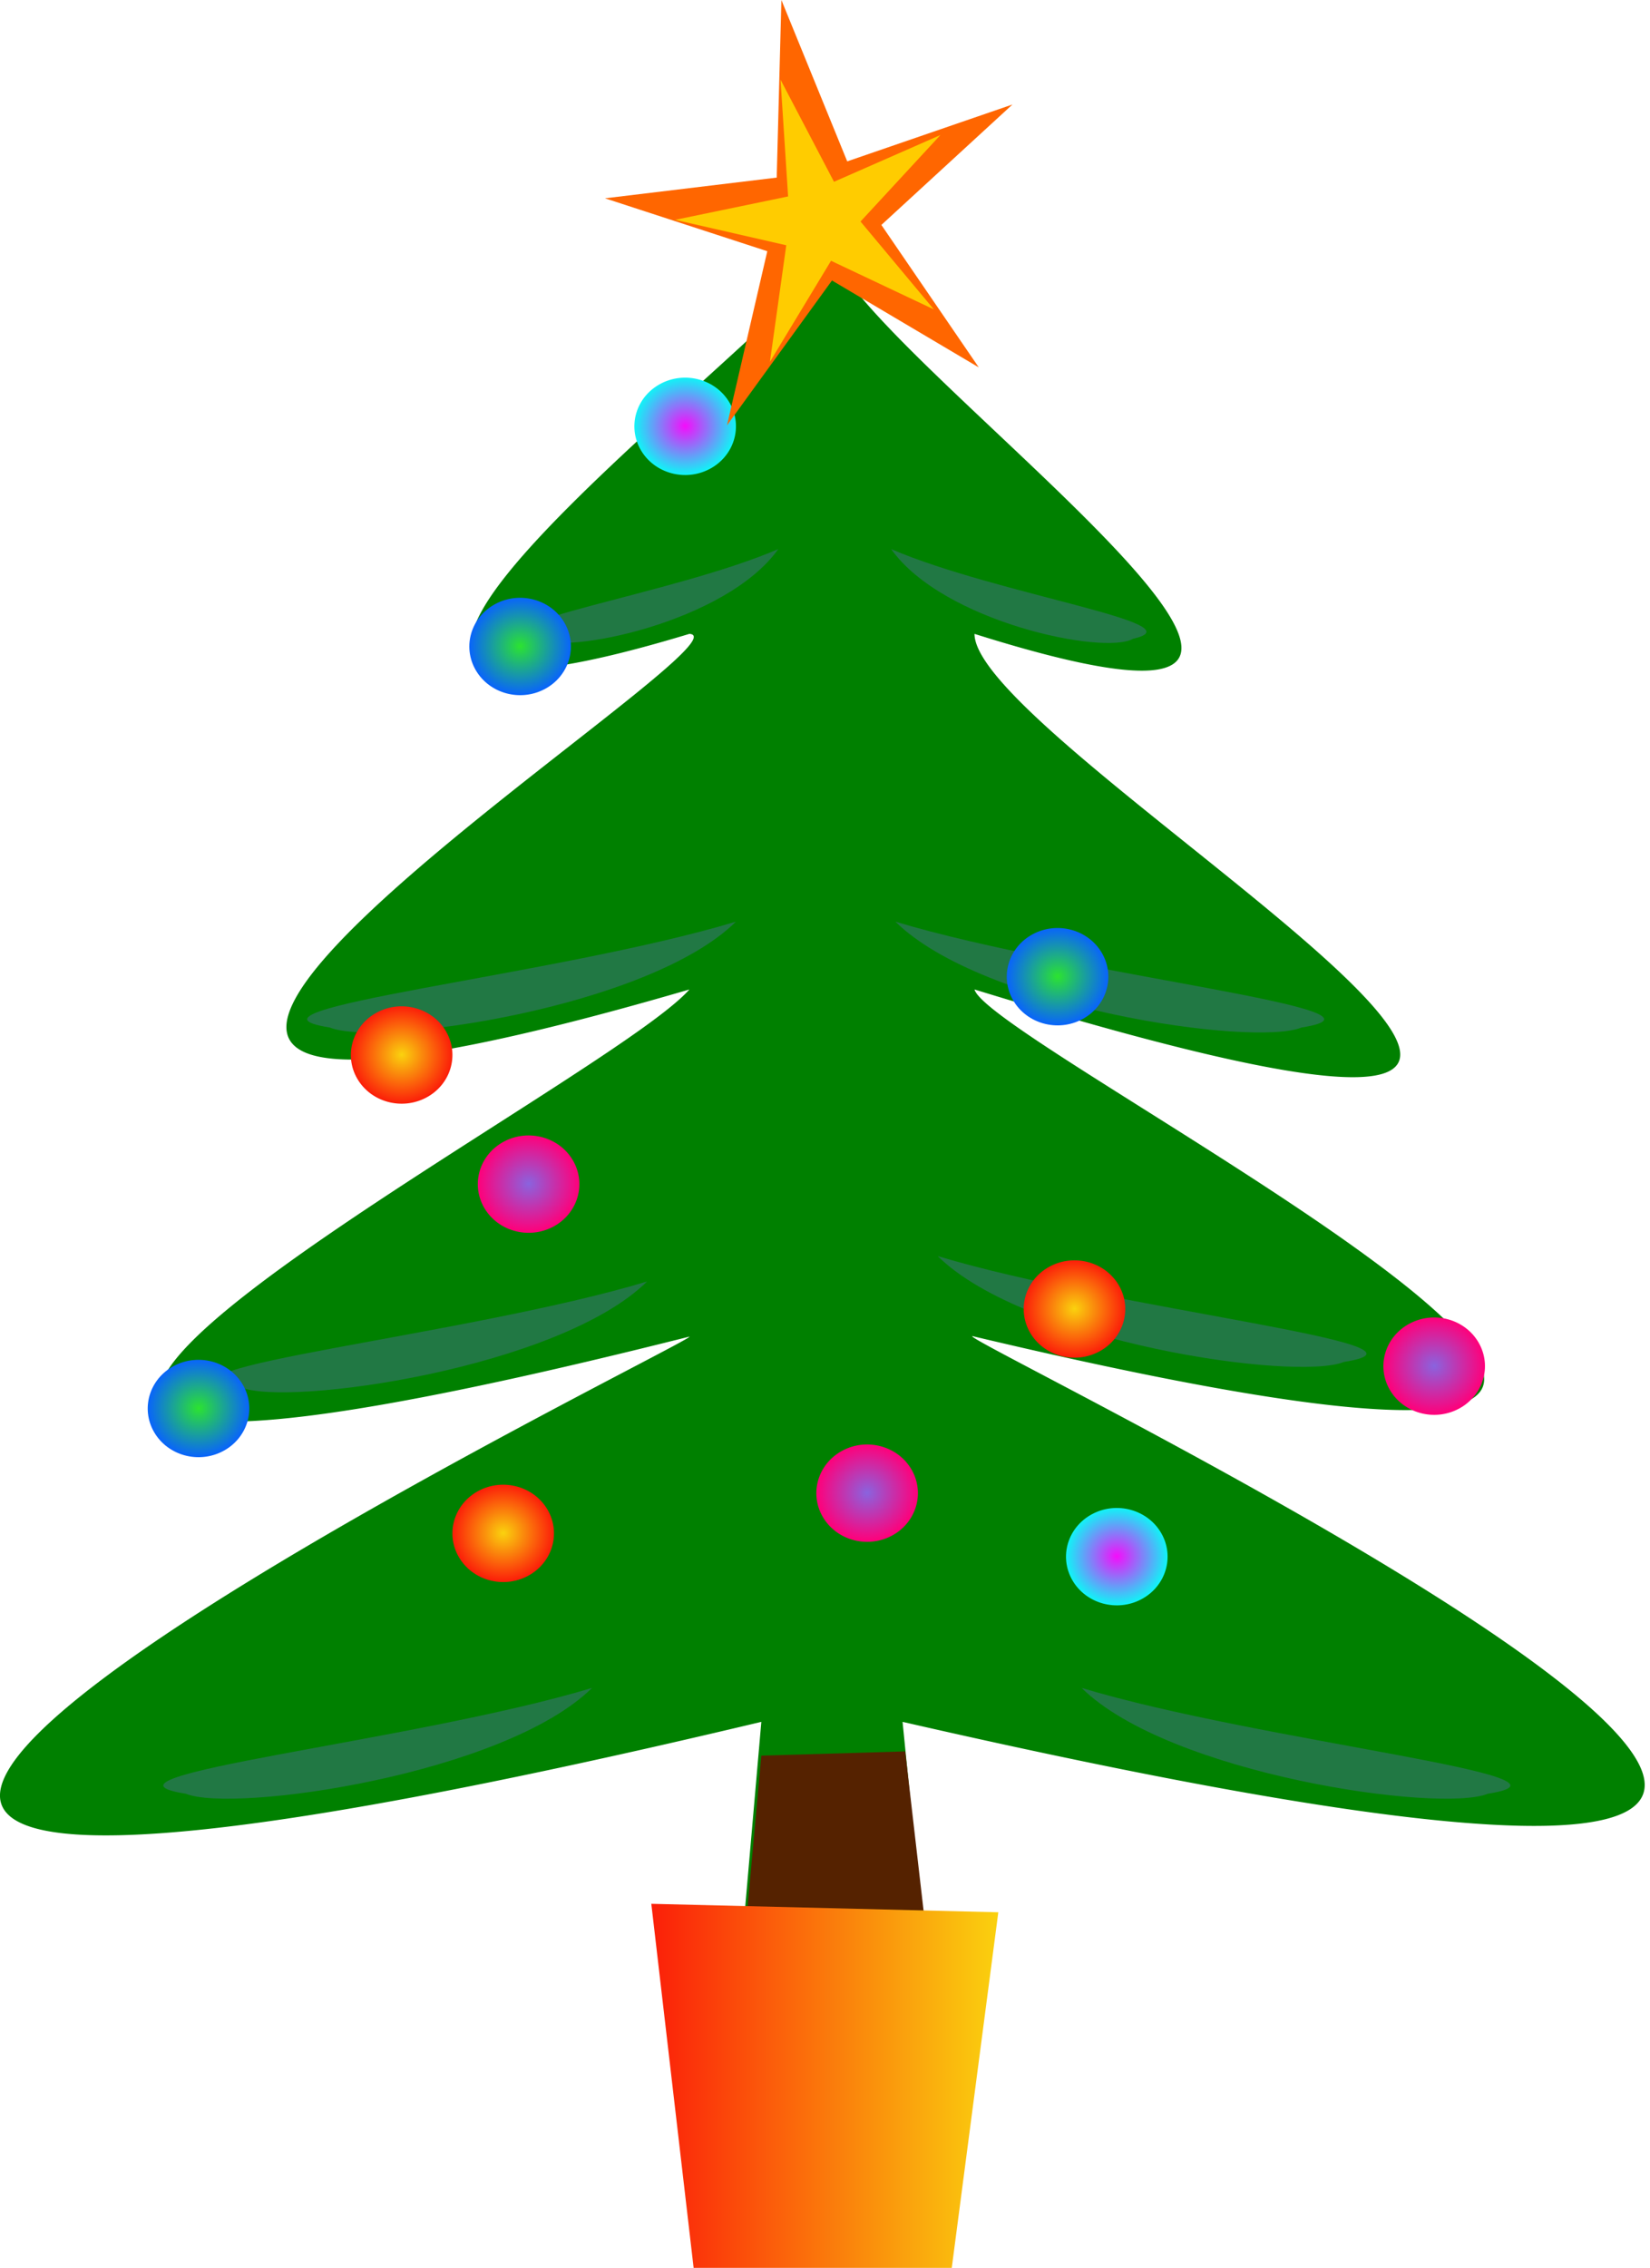 <svg xmlns="http://www.w3.org/2000/svg" xmlns:xlink="http://www.w3.org/1999/xlink" viewBox="0 0 389.91 535.71"><defs><linearGradient id="d"><stop offset="0" stop-color="#8a63de"/><stop offset="1" stop-color="#ff007a"/></linearGradient><linearGradient id="c"><stop offset="0" stop-color="#f40dfa"/><stop offset="1" stop-color="#10f4f7"/></linearGradient><linearGradient id="a"><stop offset="0" stop-color="#fad20e"/><stop offset="1" stop-color="#fb1e09"/></linearGradient><linearGradient id="b"><stop offset="0" stop-color="#2ce330"/><stop offset="1" stop-color="#0964fb"/></linearGradient><linearGradient id="i" y2="556.36" xlink:href="#a" gradientUnits="userSpaceOnUse" x2="424.5" gradientTransform="matrix(-1 0 0 1 760 -13)" y1="556.36" x1="341.5"/><radialGradient id="e" xlink:href="#a" gradientUnits="userSpaceOnUse" cy="208.86" cx="102" gradientTransform="matrix(1 0 0 .958 0 8.702)" r="12.002"/><radialGradient id="f" xlink:href="#b" gradientUnits="userSpaceOnUse" cy="208.86" cx="102" gradientTransform="matrix(1 0 0 .958 0 8.702)" r="12.002"/><radialGradient id="g" xlink:href="#c" gradientUnits="userSpaceOnUse" cy="208.86" cx="102" gradientTransform="matrix(1 0 0 .958 0 8.702)" r="12.002"/><radialGradient id="h" xlink:href="#d" gradientUnits="userSpaceOnUse" cy="208.86" cx="102" gradientTransform="matrix(1 0 0 .958 0 8.702)" r="12.002"/></defs><path d="M196.29 58.729v1.781c-19.13 25.71-158.3 127.04-33.38 89.22 18.653 1.057-223.3 149.16 0 84-22.111 25.218-270.41 150.1 0 82 3.044.574-379.22 185.33 17 91l-7.5 86h23.5l.688-298.38-7.313 298.38 32.5-1-8.5-85c393.14 89.927.03-96.208 17-91 269.09 63.74 3.765-67.51 0-82 226.35 69.564 0-56 0-84 122.17 38.48-21.63-61.57-33.38-89.19v-1.812a9.128 9.128 0 01-.313 1.03 9.005 9.005 0 01-.312-1.03z" fill="green"/><path d="M179.91 414.709l-7 77h50l-9-78z" fill="#520"/><path d="M173.91 217.709c-20.702 20.429-84.712 29.628-96 25-26.719-4.187 53.767-12.271 96-25zM152.91 302.709c-20.702 20.429-84.712 29.628-96 25-26.719-4.187 53.767-12.271 96-25zM139.91 398.709c-20.702 20.429-84.712 29.628-96 25-26.719-4.187 53.767-12.271 96-25zM255.59 398.709c20.702 20.429 84.712 29.628 96 25 26.719-4.187-53.767-12.271-96-25zM221.59 296.709c20.702 20.429 84.712 29.628 96 25 26.719-4.187-53.767-12.271-96-25zM211.59 217.709c20.702 20.429 84.712 29.628 96 25 26.719-4.187-53.767-12.271-96-25zM210.59 129.709c12.325 17.307 50.432 25.1 57.152 21.179 15.907-3.547-32.009-10.396-57.152-21.179zM183.91 129.709c-12.325 17.307-50.432 25.1-57.152 21.179-15.907-3.547 32.009-10.396 57.152-21.179z" fill="#217844"/><path transform="translate(-7.09 40.349)" d="M96.205 198.79c5.803-3.067 13.102-1.045 16.303 4.516 3.2 5.562 1.09 12.557-4.713 15.624s-13.102 1.045-16.303-4.516c-3.193-5.55-1.1-12.53 4.681-15.607" fill="url(#e)"/><path transform="translate(68.91 -30.651)" d="M96.205 198.79c5.803-3.067 13.102-1.045 16.303 4.516 3.2 5.562 1.09 12.557-4.713 15.624s-13.102 1.045-16.303-4.516c-3.193-5.55-1.1-12.53 4.681-15.607" fill="url(#e)"/><path transform="translate(151.91 100.349)" d="M96.205 198.79c5.803-3.067 13.102-1.045 16.303 4.516 3.2 5.562 1.09 12.557-4.713 15.624s-13.102 1.045-16.303-4.516c-3.193-5.55-1.1-12.53 4.681-15.607" fill="url(#e)"/><path transform="translate(199.91 214.349)" d="M96.205 198.79c5.803-3.067 13.102-1.045 16.303 4.516 3.2 5.562 1.09 12.557-4.713 15.624s-13.102 1.045-16.303-4.516c-3.193-5.55-1.1-12.53 4.681-15.607" fill="url(#e)"/><path transform="translate(16.91 153.349)" d="M96.205 198.79c5.803-3.067 13.102-1.045 16.303 4.516 3.2 5.562 1.09 12.557-4.713 15.624s-13.102 1.045-16.303-4.516c-3.193-5.55-1.1-12.53 4.681-15.607" fill="url(#e)"/><path transform="translate(86.91 65.349)" d="M96.205 198.79c5.803-3.067 13.102-1.045 16.303 4.516 3.2 5.562 1.09 12.557-4.713 15.624s-13.102 1.045-16.303-4.516c-3.193-5.55-1.1-12.53 4.681-15.607" fill="url(#e)"/><path d="M96.205 198.79c5.803-3.067 13.102-1.045 16.303 4.516 3.2 5.562 1.09 12.557-4.713 15.624s-13.102 1.045-16.303-4.516c-3.193-5.55-1.1-12.53 4.681-15.607" transform="translate(147.91 21.849)" fill="url(#f)"/><path d="M96.205 198.79c5.803-3.067 13.102-1.045 16.303 4.516 3.2 5.562 1.09 12.557-4.713 15.624s-13.102 1.045-16.303-4.516c-3.193-5.55-1.1-12.53 4.681-15.607" transform="translate(122.91 -94.151)" fill="url(#f)"/><path d="M96.205 198.79c5.803-3.067 13.102-1.045 16.303 4.516 3.2 5.562 1.09 12.557-4.713 15.624s-13.102 1.045-16.303-4.516c-3.193-5.55-1.1-12.53 4.681-15.607" transform="translate(-55.09 123.849)" fill="url(#f)"/><path d="M96.205 198.79c5.803-3.067 13.102-1.045 16.303 4.516 3.2 5.562 1.09 12.557-4.713 15.624s-13.102 1.045-16.303-4.516c-3.193-5.55-1.1-12.53 4.681-15.607" transform="translate(44.91 198.849)" fill="url(#f)"/><path d="M96.205 198.79c5.803-3.067 13.102-1.045 16.303 4.516 3.2 5.562 1.09 12.557-4.713 15.624s-13.102 1.045-16.303-4.516c-3.193-5.55-1.1-12.53 4.681-15.607" transform="translate(20.91 -56.151)" fill="url(#f)"/><path d="M96.205 198.79c5.803-3.067 13.102-1.045 16.303 4.516 3.2 5.562 1.09 12.557-4.713 15.624s-13.102 1.045-16.303-4.516c-3.193-5.55-1.1-12.53 4.681-15.607" transform="translate(59.91 -108.151)" fill="url(#g)"/><path d="M96.205 198.79c5.803-3.067 13.102-1.045 16.303 4.516 3.2 5.562 1.09 12.557-4.713 15.624s-13.102 1.045-16.303-4.516c-3.193-5.55-1.1-12.53 4.681-15.607" transform="translate(214.91 26.849)" fill="url(#g)"/><path d="M96.205 198.79c5.803-3.067 13.102-1.045 16.303 4.516 3.2 5.562 1.09 12.557-4.713 15.624s-13.102 1.045-16.303-4.516c-3.193-5.55-1.1-12.53 4.681-15.607" transform="translate(161.91 158.849)" fill="url(#g)"/><path d="M96.205 198.79c5.803-3.067 13.102-1.045 16.303 4.516 3.2 5.562 1.09 12.557-4.713 15.624s-13.102 1.045-16.303-4.516c-3.193-5.55-1.1-12.53 4.681-15.607" transform="translate(-76.09 214.849)" fill="url(#g)"/><path d="M96.205 198.79c5.803-3.067 13.102-1.045 16.303 4.516 3.2 5.562 1.09 12.557-4.713 15.624s-13.102 1.045-16.303-4.516c-3.193-5.55-1.1-12.53 4.681-15.607" transform="translate(22.91 70.849)" fill="url(#h)"/><path d="M96.205 198.79c5.803-3.067 13.102-1.045 16.303 4.516 3.2 5.562 1.09 12.557-4.713 15.624s-13.102 1.045-16.303-4.516c-3.193-5.55-1.1-12.53 4.681-15.607" transform="translate(138.91 -31.151)" fill="url(#h)"/><path d="M96.205 198.79c5.803-3.067 13.102-1.045 16.303 4.516 3.2 5.562 1.09 12.557-4.713 15.624s-13.102 1.045-16.303-4.516c-3.193-5.55-1.1-12.53 4.681-15.607" transform="translate(102.91 143.849)" fill="url(#h)"/><path d="M96.205 198.79c5.803-3.067 13.102-1.045 16.303 4.516 3.2 5.562 1.09 12.557-4.713 15.624s-13.102 1.045-16.303-4.516c-3.193-5.55-1.1-12.53 4.681-15.607" transform="translate(275.91 205.849)" fill="url(#h)"/><path d="M96.205 198.79c5.803-3.067 13.102-1.045 16.303 4.516 3.2 5.562 1.09 12.557-4.713 15.624s-13.102 1.045-16.303-4.516c-3.193-5.55-1.1-12.53 4.681-15.607" transform="translate(236.91 113.849)" fill="url(#h)"/><path d="M418 502.36l-82-2 10 86h61z" fill="url(#i)" transform="translate(-182.09 -50.651)"/><path d="M208.278 53.137l23.02 33.651-34.692-20.534-24.816 34.229 9.528-41.14-38.355-12.499 40.58-4.892 1.11-41.95 15.553 38.117 39.041-13.43z" fill="#f60"/><path d="M203.35 52.328L220.68 73.09l-24.3-11.49-14.438 23.872 3.859-27.533-26.25-6.009 26.683-5.526-1.786-27.583 12.633 24.117 25.148-11.04z" fill="#fc0"/></svg>